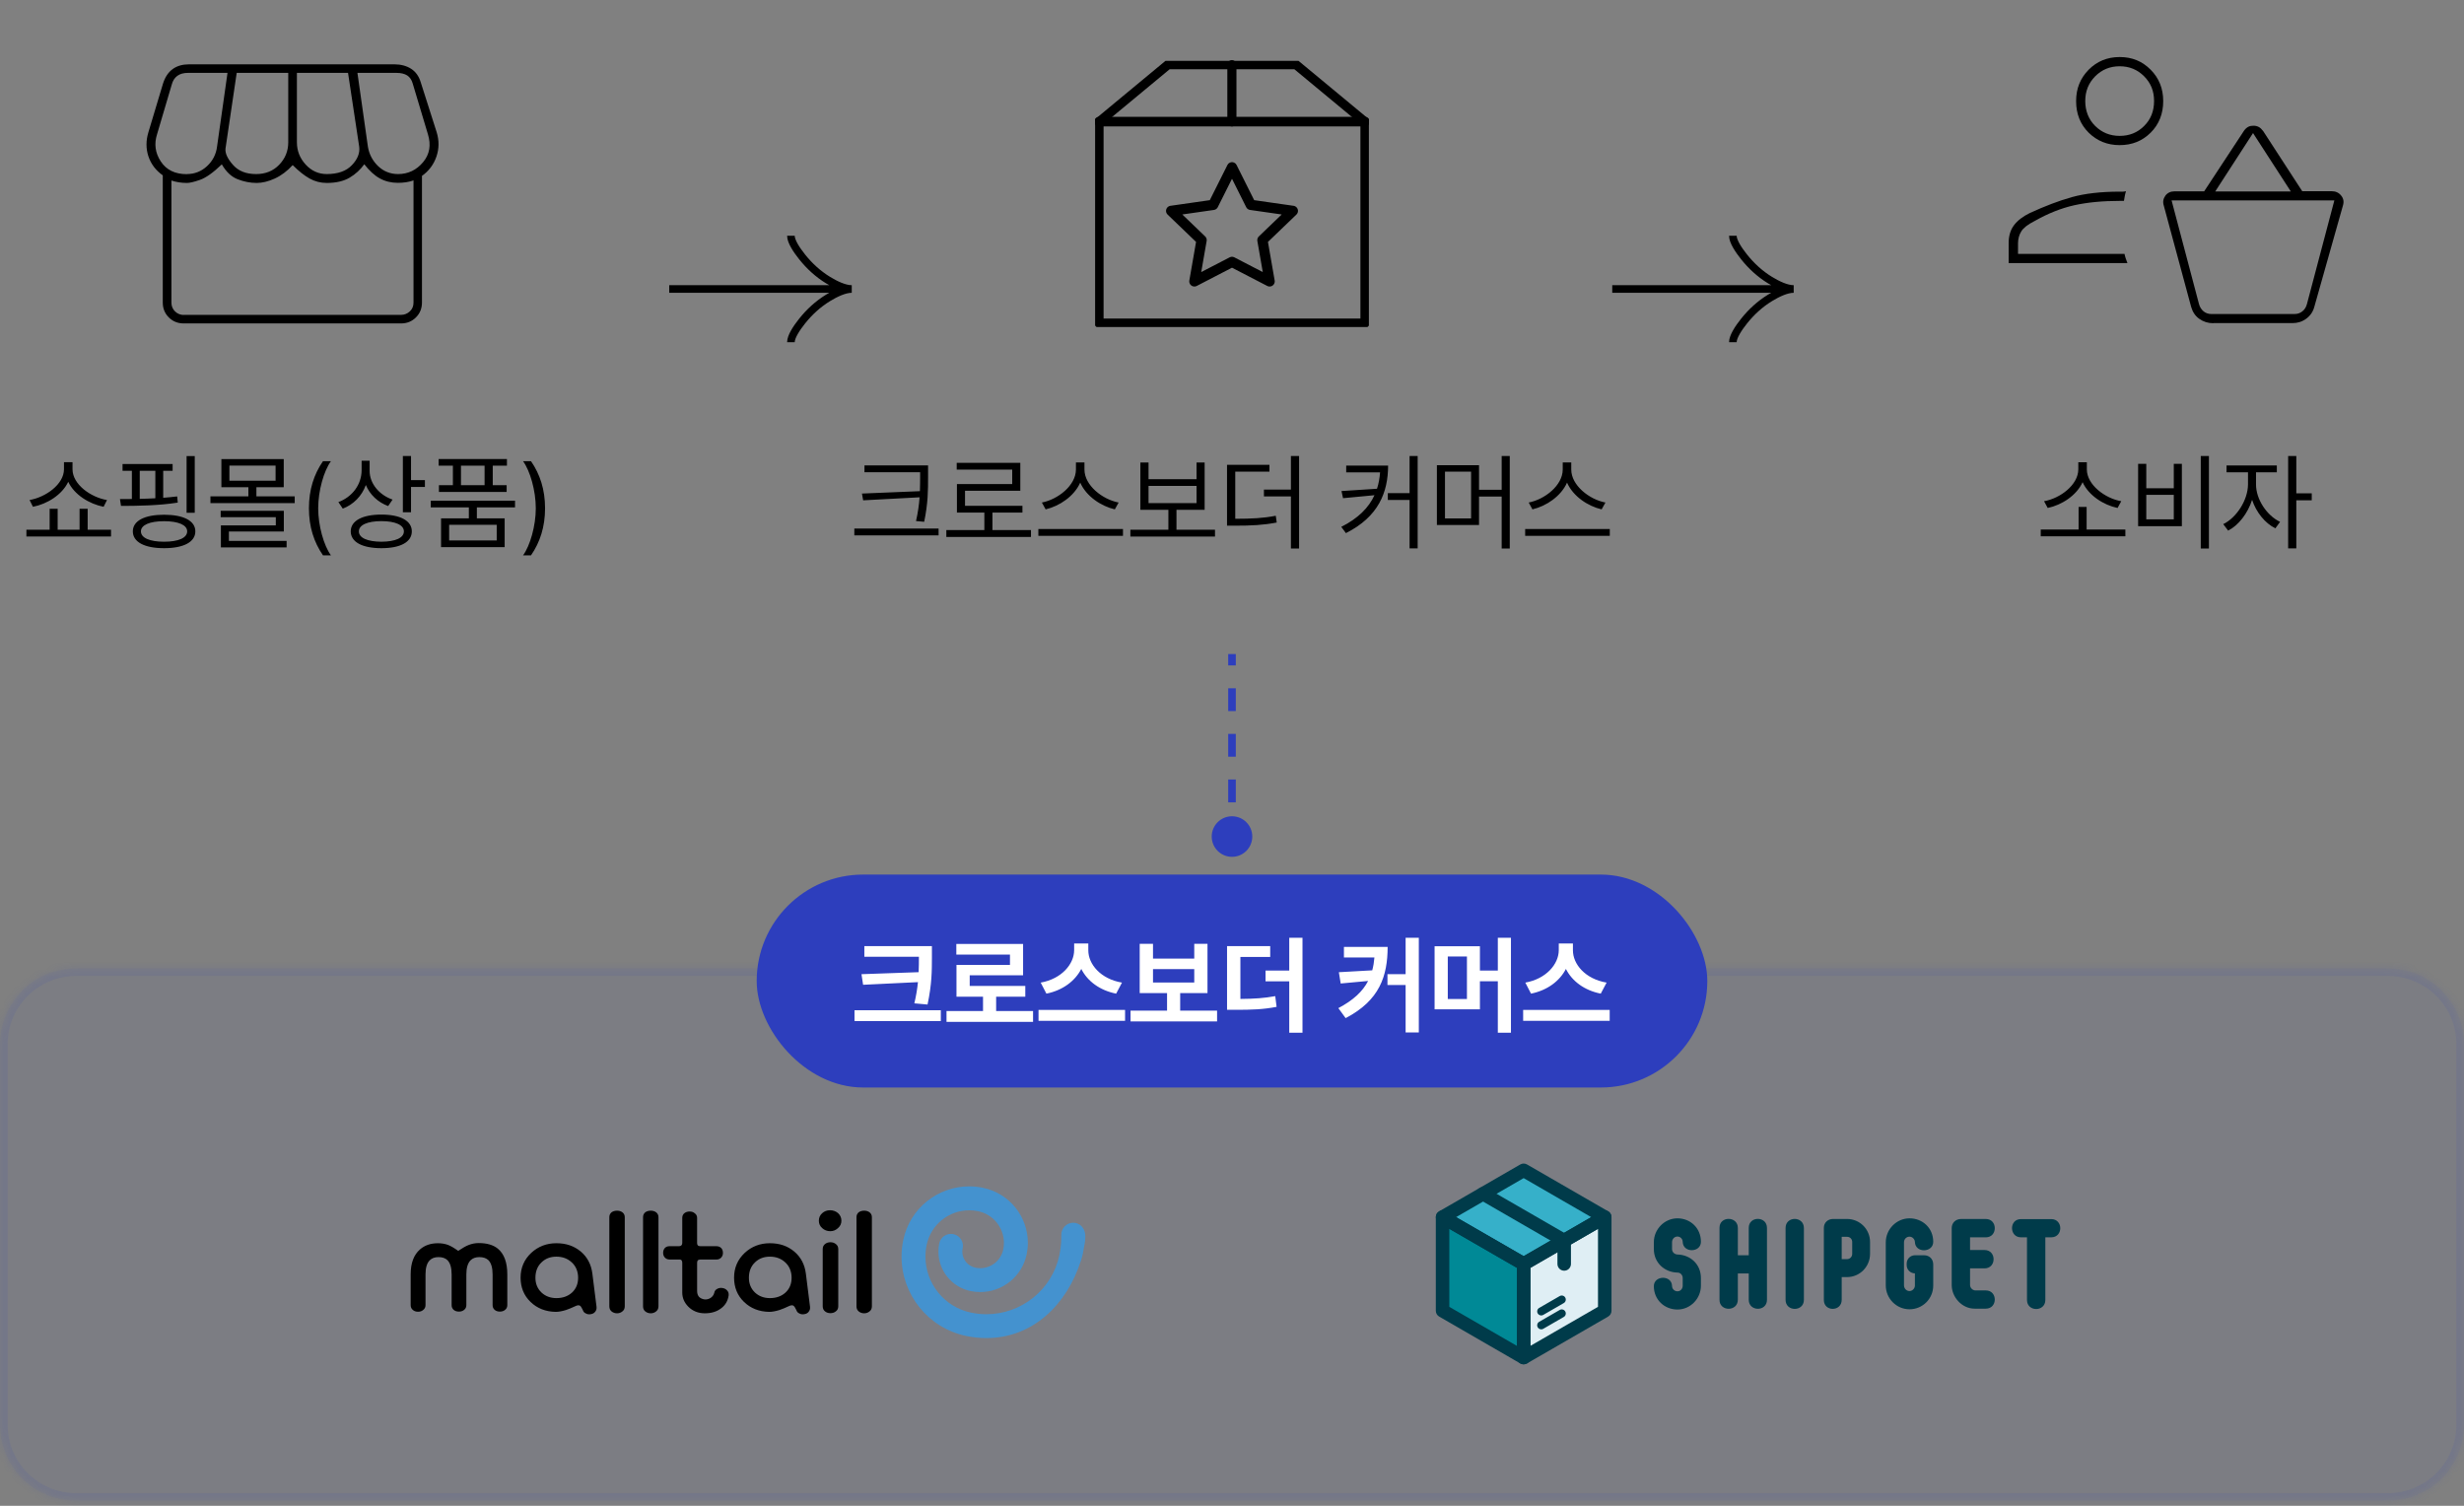 <svg width="324" height="198" viewBox="0 0 324 198" fill="none" xmlns="http://www.w3.org/2000/svg">
<rect x="0" y="0" width="324" height="198" fill="#808080" stroke="none"/>
<g clip-path="url(#clip0_38_311)">
<mask id="mask0_38_311" style="mask-type:luminance" maskUnits="userSpaceOnUse" x="13" y="0" width="50" height="50">
<path d="M63 0H13V50H63V0Z" fill="white"/>
</mask>
<g mask="url(#mask0_38_311)">
<path d="M24.153 41.403H52.736C53.18 41.403 53.555 41.25 53.889 40.945C54.222 40.639 54.375 40.25 54.375 39.778V23.723C54.097 23.82 53.791 23.903 53.43 23.959C53.069 24.014 52.708 24.042 52.333 24.042C51.444 24.042 50.653 23.848 49.944 23.459C49.236 23.07 48.555 22.445 47.903 21.598C47.389 22.306 46.75 22.903 45.972 23.361C45.194 23.82 44.194 24.056 42.972 24.056C42.153 24.056 41.403 23.861 40.708 23.473C40.014 23.084 39.278 22.5 38.486 21.709C37.778 22.486 36.986 23.084 36.139 23.473C35.291 23.861 34.486 24.056 33.75 24.056C32.903 24.056 32.069 23.889 31.25 23.57C30.43 23.25 29.736 22.598 29.166 21.611C28.041 22.695 27.083 23.375 26.291 23.653C25.5 23.931 24.93 24.056 24.583 24.056C24.208 24.056 23.847 24.028 23.514 23.973C23.18 23.917 22.847 23.848 22.541 23.736V39.792C22.541 40.264 22.708 40.653 23.028 40.959C23.347 41.264 23.736 41.417 24.18 41.417M52.333 22.889C53.653 22.889 54.75 22.375 55.625 21.334C56.5 20.292 56.708 19.07 56.264 17.639L54.278 11.014C54.139 10.5 53.889 10.139 53.541 9.917C53.18 9.695 52.722 9.584 52.139 9.584H47L48.375 19.278C48.541 20.292 49 21.153 49.722 21.848C50.458 22.542 51.333 22.889 52.347 22.889M24.569 22.889C25.583 22.889 26.472 22.542 27.222 21.848C27.972 21.153 28.416 20.292 28.541 19.278L29.916 9.584H24.722C24.139 9.584 23.68 9.709 23.319 9.973C22.958 10.236 22.722 10.611 22.583 11.125L20.653 17.653C20.25 18.917 20.403 20.098 21.139 21.223C21.875 22.348 23.014 22.903 24.583 22.903M33.68 22.889C34.903 22.889 35.916 22.486 36.708 21.667C37.5 20.848 37.903 19.861 37.903 18.709V9.584H31.125L29.653 19.528C29.583 20.139 29.903 20.848 30.625 21.667C31.333 22.486 32.361 22.889 33.68 22.889ZM42.958 22.889C44.416 22.889 45.528 22.5 46.264 21.723C47.014 20.945 47.333 20.139 47.236 19.32L45.764 9.584H39.041V18.709C39.041 19.834 39.43 20.806 40.194 21.639C40.958 22.473 41.889 22.889 42.972 22.889M55.486 23.153V39.778C55.486 40.556 55.222 41.209 54.694 41.736C54.166 42.264 53.514 42.528 52.736 42.528H24.153C23.375 42.528 22.722 42.264 22.194 41.736C21.666 41.209 21.403 40.556 21.403 39.778V23.056C20.486 22.403 19.861 21.584 19.514 20.556C19.18 19.542 19.18 18.486 19.514 17.389L21.444 10.959C21.722 10.111 22.139 9.487 22.722 9.07C23.305 8.653 24.014 8.459 24.861 8.459H51.861C52.708 8.459 53.444 8.653 54.055 9.042C54.666 9.431 55.097 10.042 55.333 10.848L57.416 17.375C57.75 18.459 57.75 19.528 57.389 20.584C57.028 21.639 56.389 22.486 55.472 23.139" fill="black"/>
</g>
</g>
<path d="M7.582 66.901V69.656H10.463V66.901H11.527V69.656H14.601V70.546H3.473V69.656H6.528V66.901H7.582ZM3.888 65.75C6.006 65.383 8.404 63.691 8.413 61.709V60.771H9.535V61.709C9.535 63.691 11.942 65.402 14.069 65.75L13.624 66.639C11.739 66.267 9.772 65.059 8.974 63.352C8.171 65.054 6.209 66.277 4.333 66.639L3.888 65.75ZM22.698 61.012V61.902H21.46V65.455C22.089 65.407 22.708 65.349 23.297 65.276L23.375 66.088C20.88 66.485 17.97 66.523 15.911 66.523L15.775 65.624C16.259 65.624 16.786 65.624 17.341 65.615V61.902H16.114V61.012H22.698ZM17.467 69.869C17.467 68.477 19.014 67.684 21.576 67.684C24.129 67.684 25.686 68.477 25.686 69.869C25.686 71.28 24.129 72.083 21.576 72.083C19.014 72.083 17.467 71.28 17.467 69.869ZM18.376 65.595C19.043 65.581 19.735 65.557 20.426 65.518V61.902H18.376V65.595ZM18.531 69.869C18.531 70.729 19.681 71.232 21.576 71.232C23.462 71.232 24.612 70.729 24.612 69.869C24.612 69.037 23.462 68.534 21.576 68.534C19.681 68.534 18.531 69.037 18.531 69.869ZM24.535 67.423V59.968H25.608V67.423H24.535ZM38.752 65.267V66.156H27.672V65.267H32.661V64.068H29.112V60.365H37.311V64.068H33.715V65.267H38.752ZM29.016 68.003V67.171H37.321V69.888H30.099V71.126H37.688V71.977H29.045V69.086H36.267V68.003H29.016ZM30.166 63.207H36.238V61.225H30.166V63.207ZM40.622 66.833C40.622 64.396 41.28 62.366 42.469 60.645H43.513C42.585 61.921 41.84 64.532 41.84 66.833C41.84 69.134 42.585 71.745 43.513 73.021H42.469C41.28 71.3 40.622 69.269 40.622 66.833ZM48.604 61.921C48.604 63.575 49.861 65.093 51.62 65.692L51.04 66.543C49.696 66.05 48.633 65.044 48.106 63.778C47.584 65.213 46.496 66.335 45.075 66.881L44.495 66.021C46.322 65.344 47.54 63.72 47.55 61.844V60.587H48.604V61.921ZM46.119 69.869C46.119 68.477 47.647 67.664 50.151 67.664C52.645 67.664 54.153 68.477 54.153 69.869C54.153 71.28 52.645 72.083 50.151 72.083C47.647 72.083 46.119 71.28 46.119 69.869ZM47.192 69.869C47.182 70.729 48.314 71.222 50.151 71.232C51.988 71.222 53.109 70.729 53.109 69.869C53.109 69.037 51.988 68.525 50.151 68.525C48.314 68.525 47.182 69.037 47.192 69.869ZM52.974 67.355V59.959H54.047V63.13H55.874V64.029H54.047V67.355H52.974ZM67.723 65.837V66.717H62.705V68.157H66.359V71.948H57.996V68.157H61.651V66.717H56.642V65.837H67.723ZM57.677 61.235V60.355H66.659V61.235H64.793V63.797H66.62V64.686H57.716V63.797H59.553V61.235H57.677ZM59.06 71.068H65.315V69.008H59.06V71.068ZM60.616 63.797H63.72V61.235H60.616V63.797ZM71.672 66.833C71.672 69.269 71.014 71.3 69.825 73.021H68.781C69.709 71.745 70.453 69.134 70.453 66.833C70.453 64.532 69.709 61.921 68.781 60.645H69.825C71.014 62.366 71.672 64.396 71.672 66.833Z" fill="black"/>
<g clip-path="url(#clip1_38_311)">
<path d="M104 31C104 31.742 104.733 32.85 105.475 33.78C106.429 34.98 107.569 36.027 108.876 36.826C109.856 37.425 111.044 38 112 38M112 38C111.044 38 109.855 38.575 108.876 39.174C107.569 39.974 106.429 41.021 105.475 42.219C104.733 43.15 104 44.26 104 45M112 38L88 38" stroke="black"/>
</g>
<g clip-path="url(#clip2_38_311)">
<path d="M179.486 15.962H144.514V42.49H179.486V15.962Z" stroke="black" stroke-width="1.2" stroke-linecap="round" stroke-linejoin="round"/>
<path d="M179.486 16.023H144.514L153.58 8.51H170.42L179.486 16.023Z" stroke="black" stroke-width="1.2" stroke-linecap="round" stroke-linejoin="round"/>
<path d="M161.986 8.51V16.023" stroke="black" stroke-width="1.2" stroke-linecap="round" stroke-linejoin="round"/>
</g>
<path d="M162 22L164.471 26.938L170 27.73L166 31.573L166.945 37L162 34.439L157.055 37L158 31.573L154 27.73L159.527 26.938L162 22Z" stroke="black" stroke-width="1.35" stroke-linecap="round" stroke-linejoin="round"/>
<path d="M122.035 61.196V62.704C122.035 64.493 122.035 66.146 121.523 68.612L120.45 68.515C120.716 67.35 120.851 66.335 120.919 65.392L113.498 65.789L113.343 64.899L120.962 64.585C120.986 63.942 120.986 63.328 120.991 62.704V62.095H113.672V61.196H122.035ZM112.338 70.401V69.501H123.418V70.401H112.338ZM135.566 69.695V70.604H124.437V69.695H129.436V67.403H125.83V63.652H133.1V61.747H125.801V60.858H134.164V64.532H126.893V66.514H134.444V67.403H130.5V69.695H135.566ZM142.599 61.747C142.599 63.826 144.978 65.682 147.095 66.079L146.592 66.978C144.76 66.552 142.831 65.252 142.043 63.463C141.255 65.242 139.331 66.548 137.494 66.978L137.001 66.079C139.109 65.673 141.468 63.836 141.478 61.747V60.809H142.599V61.747ZM136.537 70.459V69.559H147.665V70.459H136.537ZM159.765 69.656V70.555H148.637V69.656H153.635V67.036H149.952V60.819H151.025V63.014H157.338V60.819H158.402V67.036H154.699V69.656H159.765ZM151.025 66.156H157.338V63.894H151.025V66.156ZM166.924 61.119V62.018H162.428V68.216C164.618 68.211 166.064 68.143 167.756 67.819L167.881 68.709C166.093 69.047 164.613 69.124 162.283 69.124H161.345V61.119H166.924ZM166.199 65.276V64.377H169.747V59.959H170.821V72.131H169.747V65.276H166.199ZM182.528 61.225C182.518 64.735 181.271 67.945 176.978 70.101L176.369 69.279C178.597 68.157 179.98 66.755 180.734 65.117L176.601 65.508L176.398 64.57L181.068 64.266C181.29 63.584 181.416 62.864 181.469 62.115H177.017V61.225H182.528ZM182.489 65.74V64.841H185.351V59.959H186.414V72.112H185.351V65.74H182.489ZM194.482 61.167V64.406H197.46V59.959H198.524V72.131H197.46V65.296H194.482V69.037H188.942V61.167H194.482ZM190.006 68.167H193.438V62.018H190.006V68.167ZM206.611 61.747C206.611 63.826 208.989 65.682 211.107 66.079L210.604 66.978C208.772 66.552 206.843 65.252 206.055 63.463C205.267 65.242 203.343 66.548 201.506 66.978L201.013 66.079C203.121 65.673 205.48 63.836 205.489 61.747V60.809H206.611V61.747ZM200.549 70.459V69.559H211.677V70.459H200.549Z" fill="black"/>
<g clip-path="url(#clip3_38_311)">
<path d="M227.86 31C227.86 31.742 228.593 32.85 229.335 33.78C230.289 34.98 231.429 36.027 232.736 36.826C233.716 37.425 234.904 38 235.86 38M235.86 38C234.904 38 233.715 38.575 232.736 39.174C231.429 39.974 230.289 41.021 229.335 42.219C228.593 43.15 227.86 44.26 227.86 45M235.86 38L211.86 38" stroke="black"/>
</g>
<path d="M278.722 17.868C279.997 17.868 281.065 17.443 281.941 16.563C282.816 15.697 283.246 14.604 283.246 13.284C283.246 11.963 282.816 10.916 281.941 10.035C281.065 9.155 279.997 8.714 278.722 8.714C277.446 8.714 276.378 9.155 275.503 10.035C274.628 10.916 274.197 11.993 274.197 13.284C274.197 14.574 274.628 15.697 275.503 16.563C276.378 17.428 277.446 17.868 278.722 17.868ZM264.125 34.566V31.971C264.125 31.014 264.362 30.225 264.837 29.603C265.312 28.98 266.009 28.449 266.914 28.009C268.902 27.098 270.756 26.384 272.462 25.914C274.168 25.443 276.259 25.2 278.722 25.2H279.137C279.271 25.2 279.404 25.185 279.552 25.14C279.478 25.398 279.419 25.61 279.389 25.808C279.36 25.99 279.315 26.187 279.285 26.415H278.737C276.452 26.415 274.45 26.612 272.744 26.991C271.038 27.371 269.287 28.069 267.522 29.071C266.647 29.512 266.068 29.967 265.786 30.422C265.505 30.878 265.356 31.409 265.356 32.001V33.383H279.36C279.389 33.565 279.449 33.762 279.523 33.99C279.597 34.217 279.671 34.415 279.745 34.597H264.125V34.566ZM278.722 19.083C277.105 19.083 275.755 18.536 274.642 17.443C273.545 16.35 272.996 14.969 272.996 13.299C272.996 11.629 273.545 10.293 274.642 9.17C275.74 8.062 277.09 7.5 278.722 7.5C280.353 7.5 281.689 8.046 282.801 9.17C283.899 10.278 284.448 11.644 284.448 13.299C284.448 14.954 283.899 16.35 282.801 17.443C281.703 18.536 280.353 19.083 278.722 19.083Z" fill="black"/>
<path d="M291.29 25.173H301.226L296.258 17.499L291.29 25.173ZM290.8 41.292H301.717C302.119 41.292 302.461 41.171 302.759 40.929C303.056 40.688 303.249 40.37 303.353 39.962L306.953 26.352H285.549L289.148 39.962C289.253 40.37 289.461 40.688 289.743 40.929C290.026 41.171 290.383 41.292 290.785 41.292M291.023 42.5C290.338 42.5 289.729 42.304 289.193 41.926C288.658 41.549 288.315 41.02 288.122 40.355L284.523 27.031C284.374 26.563 284.448 26.125 284.731 25.732C285.013 25.355 285.415 25.158 285.95 25.158H289.833L295.068 17.197C295.247 16.94 295.44 16.774 295.649 16.668C295.857 16.563 296.08 16.532 296.333 16.532C296.586 16.532 296.809 16.593 297.017 16.699C297.225 16.804 297.404 17.001 297.597 17.242L302.729 25.143H306.611C307.132 25.143 307.548 25.34 307.846 25.717C308.158 26.095 308.232 26.533 308.084 27.016L304.32 40.34C304.142 41.005 303.785 41.518 303.249 41.911C302.714 42.304 302.119 42.485 301.464 42.485H291.037L291.023 42.5Z" fill="black"/>
<path d="M279.472 69.627V70.517H268.344V69.627H273.323V66.659H274.377V69.627H279.472ZM268.779 65.905C270.906 65.537 273.275 63.758 273.284 61.718V60.78H274.406V61.718C274.406 63.749 276.804 65.537 278.931 65.905L278.447 66.794C276.596 66.407 274.643 65.155 273.85 63.405C273.052 65.151 271.114 66.407 269.262 66.794L268.779 65.905ZM290.46 59.959V72.131H289.387V59.959H290.46ZM281.149 69.192V60.993H282.222V64.203H285.838V60.993H286.902V69.192H281.149ZM282.222 68.293H285.838V65.064H282.222V68.293ZM296.652 63.691C296.642 65.634 298.054 67.78 299.814 68.621L299.195 69.472C297.836 68.8 296.681 67.37 296.135 65.726C295.569 67.505 294.351 69.076 292.988 69.772L292.34 68.921C294.09 68.07 295.588 65.76 295.598 63.691V62.105H292.775V61.206H299.388V62.105H296.652V63.691ZM300.877 72.112V59.959H301.95V64.87H303.981V65.789H301.95V72.112H300.877Z" fill="black"/>
<path d="M162 107.333C160.527 107.333 159.333 108.527 159.333 110C159.333 111.473 160.527 112.667 162 112.667C163.473 112.667 164.667 111.473 164.667 110C164.667 108.527 163.473 107.333 162 107.333ZM161.5 86L161.5 87.5L162.5 87.5L162.5 86L161.5 86ZM161.5 90.5L161.5 93.5L162.5 93.5L162.5 90.5L161.5 90.5ZM161.5 96.5L161.5 99.5L162.5 99.5L162.5 96.5L161.5 96.5ZM161.5 102.5L161.5 105.5L162.5 105.5L162.5 102.5L161.5 102.5ZM161.5 108.5L161.5 110L162.5 110L162.5 108.5L161.5 108.5Z" fill="#2D3EBD"/>
<mask id="path-15-inside-1_38_311" fill="white">
<path fill-rule="evenodd" clip-rule="evenodd" d="M164.297 119.071C163.098 117.643 160.902 117.643 159.703 119.071L152.763 127.335H10C4.477 127.335 0 131.812 0 137.335V187.335C0 192.858 4.477 197.335 10 197.335H314C319.523 197.335 324 192.858 324 187.335V137.335C324 131.812 319.523 127.335 314 127.335H171.237L164.297 119.071Z"/>
</mask>
<path fill-rule="evenodd" clip-rule="evenodd" d="M164.297 119.071C163.098 117.643 160.902 117.643 159.703 119.071L152.763 127.335H10C4.477 127.335 0 131.812 0 137.335V187.335C0 192.858 4.477 197.335 10 197.335H314C319.523 197.335 324 192.858 324 187.335V137.335C324 131.812 319.523 127.335 314 127.335H171.237L164.297 119.071Z" fill="#2D3EBD" fill-opacity="0.05"/>
<path d="M159.703 119.071L158.937 118.428L158.937 118.428L159.703 119.071ZM164.297 119.071L165.063 118.428L165.063 118.428L164.297 119.071ZM152.763 127.335V128.335H153.229L153.528 127.978L152.763 127.335ZM171.237 127.335L170.472 127.978L170.771 128.335H171.237V127.335ZM160.468 119.714C161.268 118.762 162.732 118.762 163.532 119.714L165.063 118.428C163.465 116.524 160.535 116.524 158.937 118.428L160.468 119.714ZM153.528 127.978L160.468 119.714L158.937 118.428L151.997 126.692L153.528 127.978ZM10 128.335H152.763V126.335H10V128.335ZM1 137.335C1 132.364 5.029 128.335 10 128.335V126.335C3.925 126.335 -1 131.26 -1 137.335H1ZM1 187.335V137.335H-1V187.335H1ZM10 196.335C5.029 196.335 1 192.305 1 187.335H-1C-1 193.41 3.925 198.335 10 198.335V196.335ZM314 196.335H10V198.335H314V196.335ZM323 187.335C323 192.305 318.971 196.335 314 196.335V198.335C320.075 198.335 325 193.41 325 187.335H323ZM323 137.335V187.335H325V137.335H323ZM314 128.335C318.971 128.335 323 132.364 323 137.335H325C325 131.26 320.075 126.335 314 126.335V128.335ZM171.237 128.335H314V126.335H171.237V128.335ZM163.532 119.714L170.472 127.978L172.003 126.692L165.063 118.428L163.532 119.714Z" fill="#2D3EBD" fill-opacity="0.1" mask="url(#path-15-inside-1_38_311)"/>
<rect x="99.5" y="115" width="125" height="28" rx="14" fill="#2D3EBD"/>
<path d="M122.541 124.406V125.866C122.537 127.669 122.537 129.395 121.966 132.088L120.231 131.933C120.477 130.898 120.622 129.985 120.704 129.144L113.492 129.492L113.279 128.099L120.796 127.834C120.825 127.152 120.83 126.509 120.83 125.866V125.808H113.656V124.406H122.541ZM112.361 134.263V132.842H123.711V134.263H112.361ZM135.84 132.943V134.369H124.46V132.943H129.261V131.063H125.77V126.876H132.804V125.523H125.751V124.121H134.53V128.244H127.511V129.646H134.82V131.063H130.986V132.943H135.84ZM143.105 124.952C143.1 126.78 144.715 128.728 147.533 129.206L146.765 130.657C144.594 130.227 142.984 129.003 142.182 127.408C141.365 128.994 139.75 130.222 137.594 130.657L136.845 129.206C139.61 128.713 141.234 126.76 141.244 124.952V124.058H143.105V124.952ZM136.56 134.234V132.798H147.94V134.234H136.56ZM160.039 132.895V134.311H148.659V132.895H153.46V130.589H149.863V124.106H151.613V126.045H157.037V124.106H158.777V130.589H155.186V132.895H160.039ZM151.613 129.197H157.037V127.427H151.613V129.197ZM167.024 124.411V125.832H163.104V131.353C164.921 131.338 166.226 131.256 167.686 130.985L167.865 132.392C166.159 132.726 164.651 132.789 162.359 132.784H161.349V124.411H167.024ZM166.41 129.042V127.621H169.528V123.309H171.269V135.791H169.528V129.042H166.41ZM182.466 124.508C182.457 128.331 181.427 131.541 176.941 133.876L175.984 132.561C177.956 131.522 179.184 130.367 179.899 128.989L176.293 129.323L176.051 127.838L180.441 127.592C180.586 127.06 180.678 126.499 180.726 125.905H176.718V124.508H182.466ZM182.442 129.526V128.099H184.83V123.309H186.566V135.762H184.83V129.526H182.442ZM194.6 124.421V127.621H196.954V123.309H198.68V135.791H196.954V129.028H194.6V132.721H188.639V124.421H194.6ZM190.375 131.367H192.893V125.774H190.375V131.367ZM206.83 124.952C206.825 126.78 208.44 128.728 211.258 129.206L210.489 130.657C208.319 130.227 206.709 129.003 205.907 127.408C205.09 128.994 203.475 130.222 201.319 130.657L200.57 129.206C203.335 128.713 204.959 126.76 204.969 124.952V124.058H206.83V124.952ZM200.284 134.234V132.798H211.664V134.234H200.284Z" fill="white"/>
<path d="M66.388 172.261C66.214 172.396 65.994 172.466 65.732 172.466C65.47 172.466 65.249 172.398 65.074 172.261C64.876 172.101 64.774 171.889 64.774 171.629V167.59C64.774 166.71 64.592 166.083 64.23 165.711C63.943 165.438 63.543 165.301 63.028 165.301C62.541 165.301 62.152 165.444 61.867 165.729C61.503 166.113 61.322 166.726 61.322 167.571V171.629C61.322 171.889 61.215 172.101 61.001 172.261C60.827 172.396 60.607 172.466 60.345 172.466C60.083 172.466 59.863 172.398 59.688 172.261C59.487 172.101 59.387 171.889 59.387 171.629V167.59C59.387 166.71 59.207 166.083 58.843 165.711C58.566 165.438 58.172 165.301 57.66 165.301C57.148 165.301 56.784 165.444 56.497 165.729C56.133 166.103 55.953 166.715 55.953 167.571V171.629C55.953 171.889 55.846 172.101 55.634 172.261C55.459 172.409 55.238 172.484 54.976 172.484C54.701 172.484 54.476 172.409 54.301 172.261C54.102 172.101 54 171.889 54 171.629V167.571C54 166.094 54.408 165.004 55.222 164.294C55.846 163.748 56.635 163.477 57.585 163.477C58.074 163.477 58.517 163.552 58.918 163.7C59.292 163.847 59.737 164.109 60.25 164.482C60.802 164.109 61.253 163.854 61.602 163.717C62.027 163.545 62.478 163.455 62.955 163.455C64.016 163.455 64.851 163.698 65.45 164.182C66.289 164.865 66.708 165.999 66.708 167.588V171.627C66.708 171.887 66.601 172.099 66.388 172.259" fill="black"/>
<path d="M78.247 172.501C78.122 172.663 77.94 172.763 77.703 172.8C77.466 172.848 77.254 172.825 77.066 172.724C76.852 172.638 76.715 172.496 76.652 172.294L76.579 172.147C76.465 171.91 76.367 171.76 76.278 171.701C76.128 171.601 75.916 171.619 75.641 171.756C75.227 171.954 74.82 172.122 74.421 172.259C73.896 172.419 73.445 172.501 73.07 172.501C71.743 172.476 70.643 172.043 69.765 171.199C68.891 170.354 68.454 169.287 68.454 167.998C68.454 166.708 68.923 165.621 69.861 164.739C70.775 163.897 71.875 163.476 73.165 163.476C74.455 163.476 75.498 163.842 76.374 164.574C77.237 165.306 77.744 166.273 77.894 167.476L78.438 171.812C78.475 172.084 78.413 172.314 78.251 172.499M75.172 165.986C74.633 165.489 73.964 165.242 73.165 165.242C72.366 165.242 71.725 165.491 71.212 165.986C70.675 166.494 70.405 167.171 70.405 168.014C70.405 168.808 70.675 169.458 71.212 169.968C71.738 170.452 72.389 170.693 73.165 170.693C73.991 170.693 74.672 170.452 75.211 169.968C75.748 169.473 76.019 168.819 76.019 168.014C76.019 167.208 75.737 166.494 75.174 165.986" fill="black"/>
<path d="M81.833 172.448C81.634 172.608 81.402 172.69 81.138 172.69C80.874 172.69 80.626 172.608 80.424 172.448C80.226 172.286 80.124 172.063 80.124 171.776V160.053C80.124 159.778 80.224 159.563 80.424 159.401C80.624 159.263 80.863 159.196 81.138 159.196C81.412 159.196 81.634 159.263 81.833 159.401C82.047 159.563 82.153 159.778 82.153 160.053V171.776C82.153 172.063 82.047 172.286 81.833 172.448Z" fill="black"/>
<path d="M86.266 172.448C86.066 172.608 85.834 172.69 85.57 172.69C85.306 172.69 85.057 172.608 84.857 172.448C84.657 172.286 84.557 172.063 84.557 171.776V160.053C84.557 159.778 84.659 159.563 84.857 159.401C85.057 159.263 85.296 159.196 85.57 159.196C85.845 159.196 86.064 159.263 86.266 159.401C86.478 159.563 86.585 159.778 86.585 160.053V171.776C86.585 172.063 86.478 172.286 86.266 172.448Z" fill="black"/>
<path d="M94.818 172.038C94.254 172.472 93.543 172.69 92.679 172.69C91.816 172.69 91.078 172.396 90.501 171.813C89.977 171.28 89.713 170.666 89.713 169.971V166.064C89.713 165.927 89.688 165.822 89.638 165.747C89.588 165.662 89.488 165.617 89.338 165.617H88.043C87.781 165.617 87.567 165.525 87.405 165.338C87.267 165.177 87.198 164.978 87.198 164.741C87.198 164.504 87.267 164.29 87.405 164.126C87.556 163.955 87.769 163.866 88.043 163.866H89.301C89.426 163.866 89.526 163.83 89.6 163.756C89.675 163.681 89.713 163.576 89.713 163.439V160.145C89.713 159.87 89.813 159.66 90.014 159.51C90.187 159.375 90.414 159.306 90.689 159.306C90.963 159.306 91.17 159.38 91.347 159.532C91.559 159.678 91.664 159.885 91.664 160.146V163.458C91.664 163.585 91.695 163.683 91.759 163.757C91.834 163.832 91.946 163.868 92.098 163.868H94.217C94.479 163.868 94.692 163.957 94.854 164.128C94.991 164.29 95.061 164.495 95.061 164.743C95.061 164.99 94.993 165.179 94.854 165.339C94.692 165.525 94.479 165.619 94.217 165.619H92.098C91.934 165.619 91.816 165.664 91.741 165.749C91.693 165.824 91.666 165.929 91.666 166.066V169.75C91.666 170.06 91.741 170.308 91.893 170.497C92.041 170.669 92.26 170.785 92.549 170.849C92.799 170.899 93.056 170.862 93.316 170.739C93.628 170.579 93.83 170.336 93.919 170.012C93.957 169.764 94.089 169.584 94.312 169.476C94.511 169.364 94.738 169.324 94.988 169.364C95.237 169.401 95.437 169.499 95.587 169.661C95.764 169.834 95.839 170.057 95.814 170.331C95.712 171.049 95.382 171.622 94.818 172.043" fill="black"/>
<path d="M106.326 172.501C106.199 172.663 106.021 172.763 105.78 172.8C105.543 172.848 105.331 172.825 105.141 172.724C104.929 172.638 104.79 172.496 104.728 172.294L104.653 172.147C104.539 171.91 104.44 171.76 104.353 171.701C104.203 171.601 103.991 171.619 103.714 171.756C103.302 171.954 102.896 172.122 102.494 172.259C101.968 172.419 101.52 172.501 101.142 172.501C99.815 172.476 98.714 172.043 97.838 171.199C96.963 170.354 96.526 169.287 96.526 167.998C96.526 166.708 96.995 165.621 97.933 164.739C98.846 163.897 99.949 163.476 101.237 163.476C102.525 163.476 103.572 163.842 104.446 164.574C105.309 165.306 105.818 166.273 105.967 167.476L106.511 171.812C106.549 172.084 106.486 172.314 106.324 172.499M103.245 165.986C102.708 165.489 102.039 165.242 101.237 165.242C100.434 165.242 99.797 165.491 99.283 165.986C98.746 166.494 98.477 167.171 98.477 168.014C98.477 168.808 98.746 169.458 99.283 169.968C99.811 170.452 100.461 170.693 101.237 170.693C102.064 170.693 102.746 170.452 103.283 169.968C103.821 169.473 104.091 168.819 104.091 168.014C104.091 167.208 103.809 166.494 103.245 165.986Z" fill="black"/>
<path d="M110.191 161.485C109.902 161.76 109.563 161.895 109.176 161.895C108.764 161.895 108.407 161.758 108.106 161.485C107.817 161.225 107.674 160.903 107.674 160.516C107.674 160.13 107.817 159.791 108.106 159.531C108.395 159.271 108.737 159.139 109.138 159.139C109.54 159.139 109.902 159.264 110.191 159.512C110.491 159.786 110.64 160.121 110.64 160.516C110.64 160.912 110.491 161.223 110.191 161.485ZM109.889 172.448C109.702 172.596 109.47 172.671 109.196 172.671C108.921 172.671 108.687 172.596 108.5 172.448C108.288 172.286 108.182 172.064 108.182 171.777V164.239C108.182 163.954 108.288 163.73 108.5 163.57C108.687 163.422 108.921 163.347 109.196 163.347C109.47 163.347 109.702 163.422 109.889 163.57C110.116 163.732 110.227 163.956 110.227 164.239V171.777C110.227 172.064 110.116 172.286 109.889 172.448Z" fill="black"/>
<path d="M114.329 172.448C114.127 172.608 113.895 172.69 113.633 172.69C113.371 172.69 113.12 172.608 112.922 172.448C112.722 172.286 112.622 172.063 112.622 171.776V160.053C112.622 159.778 112.722 159.563 112.922 159.401C113.121 159.263 113.36 159.196 113.633 159.196C113.906 159.196 114.127 159.263 114.329 159.401C114.541 159.563 114.648 159.778 114.648 160.053V171.776C114.648 172.063 114.541 172.286 114.329 172.448Z" fill="black"/>
<path d="M142.701 162.328C142.626 161.464 141.971 160.769 141.104 160.783C140.235 160.796 139.541 161.51 139.557 162.378C139.563 162.714 139.54 163.046 139.531 163.379C139.49 163.917 139.425 164.456 139.313 165.003C138.348 169.632 134.26 172.811 129.709 172.811C129.047 172.811 128.373 172.744 127.695 172.603C124.138 171.864 121.691 168.723 121.691 165.237C121.691 164.727 121.742 164.211 121.851 163.696C122.411 160.997 124.798 159.146 127.442 159.146C127.829 159.146 128.219 159.183 128.615 159.265C130.628 159.682 132.01 161.458 132.01 163.427C132.01 163.714 131.982 164.004 131.919 164.301C131.618 165.759 130.324 166.758 128.896 166.758C128.687 166.758 128.473 166.738 128.259 166.692C127.24 166.484 126.537 165.577 126.537 164.583C126.537 164.437 126.553 164.289 126.584 164.146C126.766 163.299 126.227 162.465 125.38 162.283C124.527 162.1 123.692 162.639 123.508 163.489C123.428 163.858 123.396 164.227 123.396 164.581C123.396 167.045 125.116 169.238 127.62 169.765C128.045 169.854 128.473 169.897 128.897 169.897C131.796 169.897 134.384 167.879 134.998 164.937C135.103 164.43 135.157 163.924 135.157 163.423C135.157 159.987 132.758 156.919 129.261 156.189C128.651 156.062 128.041 156 127.442 156C123.326 156 119.648 158.87 118.776 163.047C118.619 163.778 118.548 164.512 118.548 165.233C118.548 170.187 122.014 174.618 127.055 175.674C127.943 175.859 128.833 175.948 129.711 175.948C135.728 175.948 140.273 171.65 142.158 165.7C142.333 165.157 142.458 164.579 142.538 164.009C142.672 163.395 142.743 162.798 142.701 162.326" fill="#4492CF"/>
<path d="M200.351 178.51V166.198L189.689 160.044V172.354L200.351 178.51Z" fill="#008996"/>
<path d="M211.012 160.044V172.354L200.35 178.51V166.198L211.012 160.044Z" fill="#DFEEF4"/>
<path d="M189.689 160.044L200.351 166.198L211.013 160.044L200.351 153.888L189.689 160.044Z" fill="#36B0C9"/>
<path d="M200.351 179.4C200.197 179.4 200.045 179.36 199.907 179.281L189.245 173.125C188.97 172.967 188.8 172.674 188.8 172.356V160.045C188.8 159.727 188.97 159.434 189.245 159.276C189.52 159.117 189.859 159.117 190.134 159.276L200.796 165.431C201.071 165.59 201.24 165.883 201.24 166.201V178.512C201.24 178.829 201.071 179.122 200.796 179.281C200.659 179.36 200.505 179.4 200.351 179.4ZM190.577 171.843L199.462 176.973V166.713L190.577 161.583V171.843Z" fill="#003B4A"/>
<path d="M200.351 179.399C200.197 179.399 200.045 179.359 199.907 179.28C199.632 179.122 199.462 178.828 199.462 178.511V166.198C199.462 165.881 199.632 165.588 199.907 165.429L210.569 159.274C210.844 159.115 211.183 159.115 211.458 159.274C211.733 159.432 211.902 159.725 211.902 160.043V172.354C211.902 172.671 211.733 172.965 211.458 173.123L200.796 179.279C200.658 179.358 200.505 179.398 200.351 179.398M201.24 166.711V176.97L210.126 171.84V161.582L201.24 166.712V166.711Z" fill="#003B4A"/>
<path d="M200.351 167.088C200.197 167.088 200.045 167.048 199.907 166.97L189.245 160.814C188.97 160.655 188.8 160.362 188.8 160.045C188.8 159.728 188.97 159.435 189.245 159.276L199.907 153.119C200.182 152.96 200.521 152.96 200.796 153.119L211.458 159.275C211.733 159.433 211.902 159.726 211.902 160.044C211.902 160.361 211.733 160.654 211.458 160.813L200.796 166.969C200.658 167.047 200.505 167.087 200.351 167.087M191.466 160.045L200.351 165.175L209.237 160.045L200.351 154.915L191.466 160.045Z" fill="#003B4A"/>
<path d="M205.682 167.089C205.191 167.089 204.793 166.692 204.793 166.2V163.646L194.575 157.747C194.15 157.501 194.005 156.959 194.25 156.534C194.495 156.109 195.039 155.963 195.463 156.208L206.125 162.364C206.4 162.522 206.57 162.815 206.57 163.133V166.2C206.57 166.691 206.172 167.089 205.681 167.089" fill="#003B4A"/>
<path d="M202.663 172.972C202.479 172.972 202.3 172.877 202.202 172.706C202.056 172.452 202.142 172.125 202.397 171.978L205.092 170.423C205.346 170.277 205.673 170.364 205.819 170.618C205.966 170.874 205.88 171.199 205.625 171.346L202.93 172.901C202.846 172.949 202.754 172.972 202.663 172.972Z" fill="#003B4A"/>
<path d="M202.663 174.799C202.479 174.799 202.3 174.703 202.202 174.532C202.056 174.277 202.142 173.951 202.397 173.805L205.092 172.25C205.346 172.102 205.673 172.189 205.819 172.445C205.966 172.699 205.88 173.026 205.625 173.172L202.93 174.729C202.846 174.777 202.754 174.8 202.663 174.8" fill="#003B4A"/>
<path d="M223.659 168.044V169.057C223.659 170.761 222.275 172.194 220.572 172.194C218.87 172.194 217.47 170.913 217.47 169.124C217.47 167.69 219.83 167.623 219.864 169.107C219.864 169.495 220.202 169.799 220.572 169.799C220.978 169.799 221.265 169.461 221.265 169.057V168.062C221.265 167.674 220.978 167.337 220.591 167.337C218.854 167.303 217.471 166.022 217.471 164.251V163.339C217.471 161.635 218.871 160.203 220.574 160.203C222.276 160.203 223.661 161.484 223.661 163.288C223.661 164.722 221.316 164.79 221.265 163.305C221.265 162.918 220.961 162.597 220.572 162.597C220.151 162.597 219.864 162.952 219.864 163.339V164.233C219.864 164.622 220.151 164.924 220.555 164.958C222.292 164.992 223.659 166.257 223.659 168.045" fill="#003B4A"/>
<path d="M226.104 161.451C226.087 159.882 228.516 159.882 228.516 161.467V165.061H229.949V161.451C229.949 159.882 232.345 159.882 232.345 161.467V170.914C232.345 172.498 229.949 172.481 229.949 170.914V167.455H228.516V170.897C228.516 172.499 226.086 172.482 226.104 170.914V161.451Z" fill="#003B4A"/>
<path d="M237.202 170.913C237.202 172.515 234.791 172.497 234.791 170.929V161.467C234.791 159.882 237.202 159.882 237.202 161.484V170.913Z" fill="#003B4A"/>
<path d="M242.172 170.914C242.172 172.498 239.826 172.498 239.826 170.946V161.451C239.826 160.759 240.367 160.287 241.024 160.287H242.88C244.55 160.287 245.899 161.636 245.899 163.306V164.874C245.899 166.561 244.55 167.927 242.88 167.927H242.172V170.914ZM242.88 162.631H242.172V165.567H242.88C243.267 165.567 243.554 165.246 243.554 164.875V163.307C243.554 162.936 243.268 162.633 242.88 162.633" fill="#003B4A"/>
<path d="M250.718 166.14C250.718 165.543 251.201 165.06 251.798 165.06H253.012C253.686 165.06 254.208 165.532 254.208 166.274V169.04C254.208 170.776 252.81 172.161 251.089 172.161C249.368 172.161 247.968 170.744 247.968 169.024V163.356C247.968 161.635 249.385 160.203 251.089 160.203C252.793 160.203 254.208 161.467 254.208 163.288C254.208 164.739 251.831 164.806 251.797 163.305C251.779 162.934 251.459 162.614 251.089 162.614C250.667 162.614 250.363 162.952 250.363 163.356V169.006C250.363 169.411 250.667 169.766 251.089 169.766C251.46 169.766 251.797 169.428 251.797 169.04V167.437C251.2 167.437 250.717 166.954 250.717 166.357V166.139L250.718 166.14Z" fill="#003B4A"/>
<path d="M259.049 162.699V164.369H260.954C262.541 164.369 262.541 166.782 260.954 166.782H259.049V168.941C259.049 169.311 259.318 169.632 259.707 169.683H261.124C262.693 169.683 262.693 172.079 261.124 172.079H259.64C257.987 172.079 256.638 170.578 256.638 168.975V161.486C256.638 160.778 257.178 160.289 257.869 160.289H261.124C262.693 160.289 262.693 162.702 261.124 162.702H259.051L259.049 162.699Z" fill="#003B4A"/>
<path d="M266.535 170.946V162.699H265.743C264.192 162.699 264.158 160.303 265.743 160.303H269.724C271.309 160.303 271.309 162.699 269.724 162.699H268.949V170.946C268.949 171.722 268.342 172.127 267.751 172.127C267.126 172.127 266.537 171.722 266.537 170.946" fill="#003B4A"/>
<defs>
<clipPath id="clip0_38_311">
<rect width="50" height="50" fill="white" transform="translate(13)"/>
</clipPath>
<clipPath id="clip1_38_311">
<rect width="24" height="24" fill="white" transform="translate(112 26) rotate(90)"/>
</clipPath>
<clipPath id="clip2_38_311">
<rect width="36" height="35" fill="white" transform="translate(144 8)"/>
</clipPath>
<clipPath id="clip3_38_311">
<rect width="24" height="24" fill="white" transform="translate(236 26) rotate(90)"/>
</clipPath>
</defs>
</svg>
